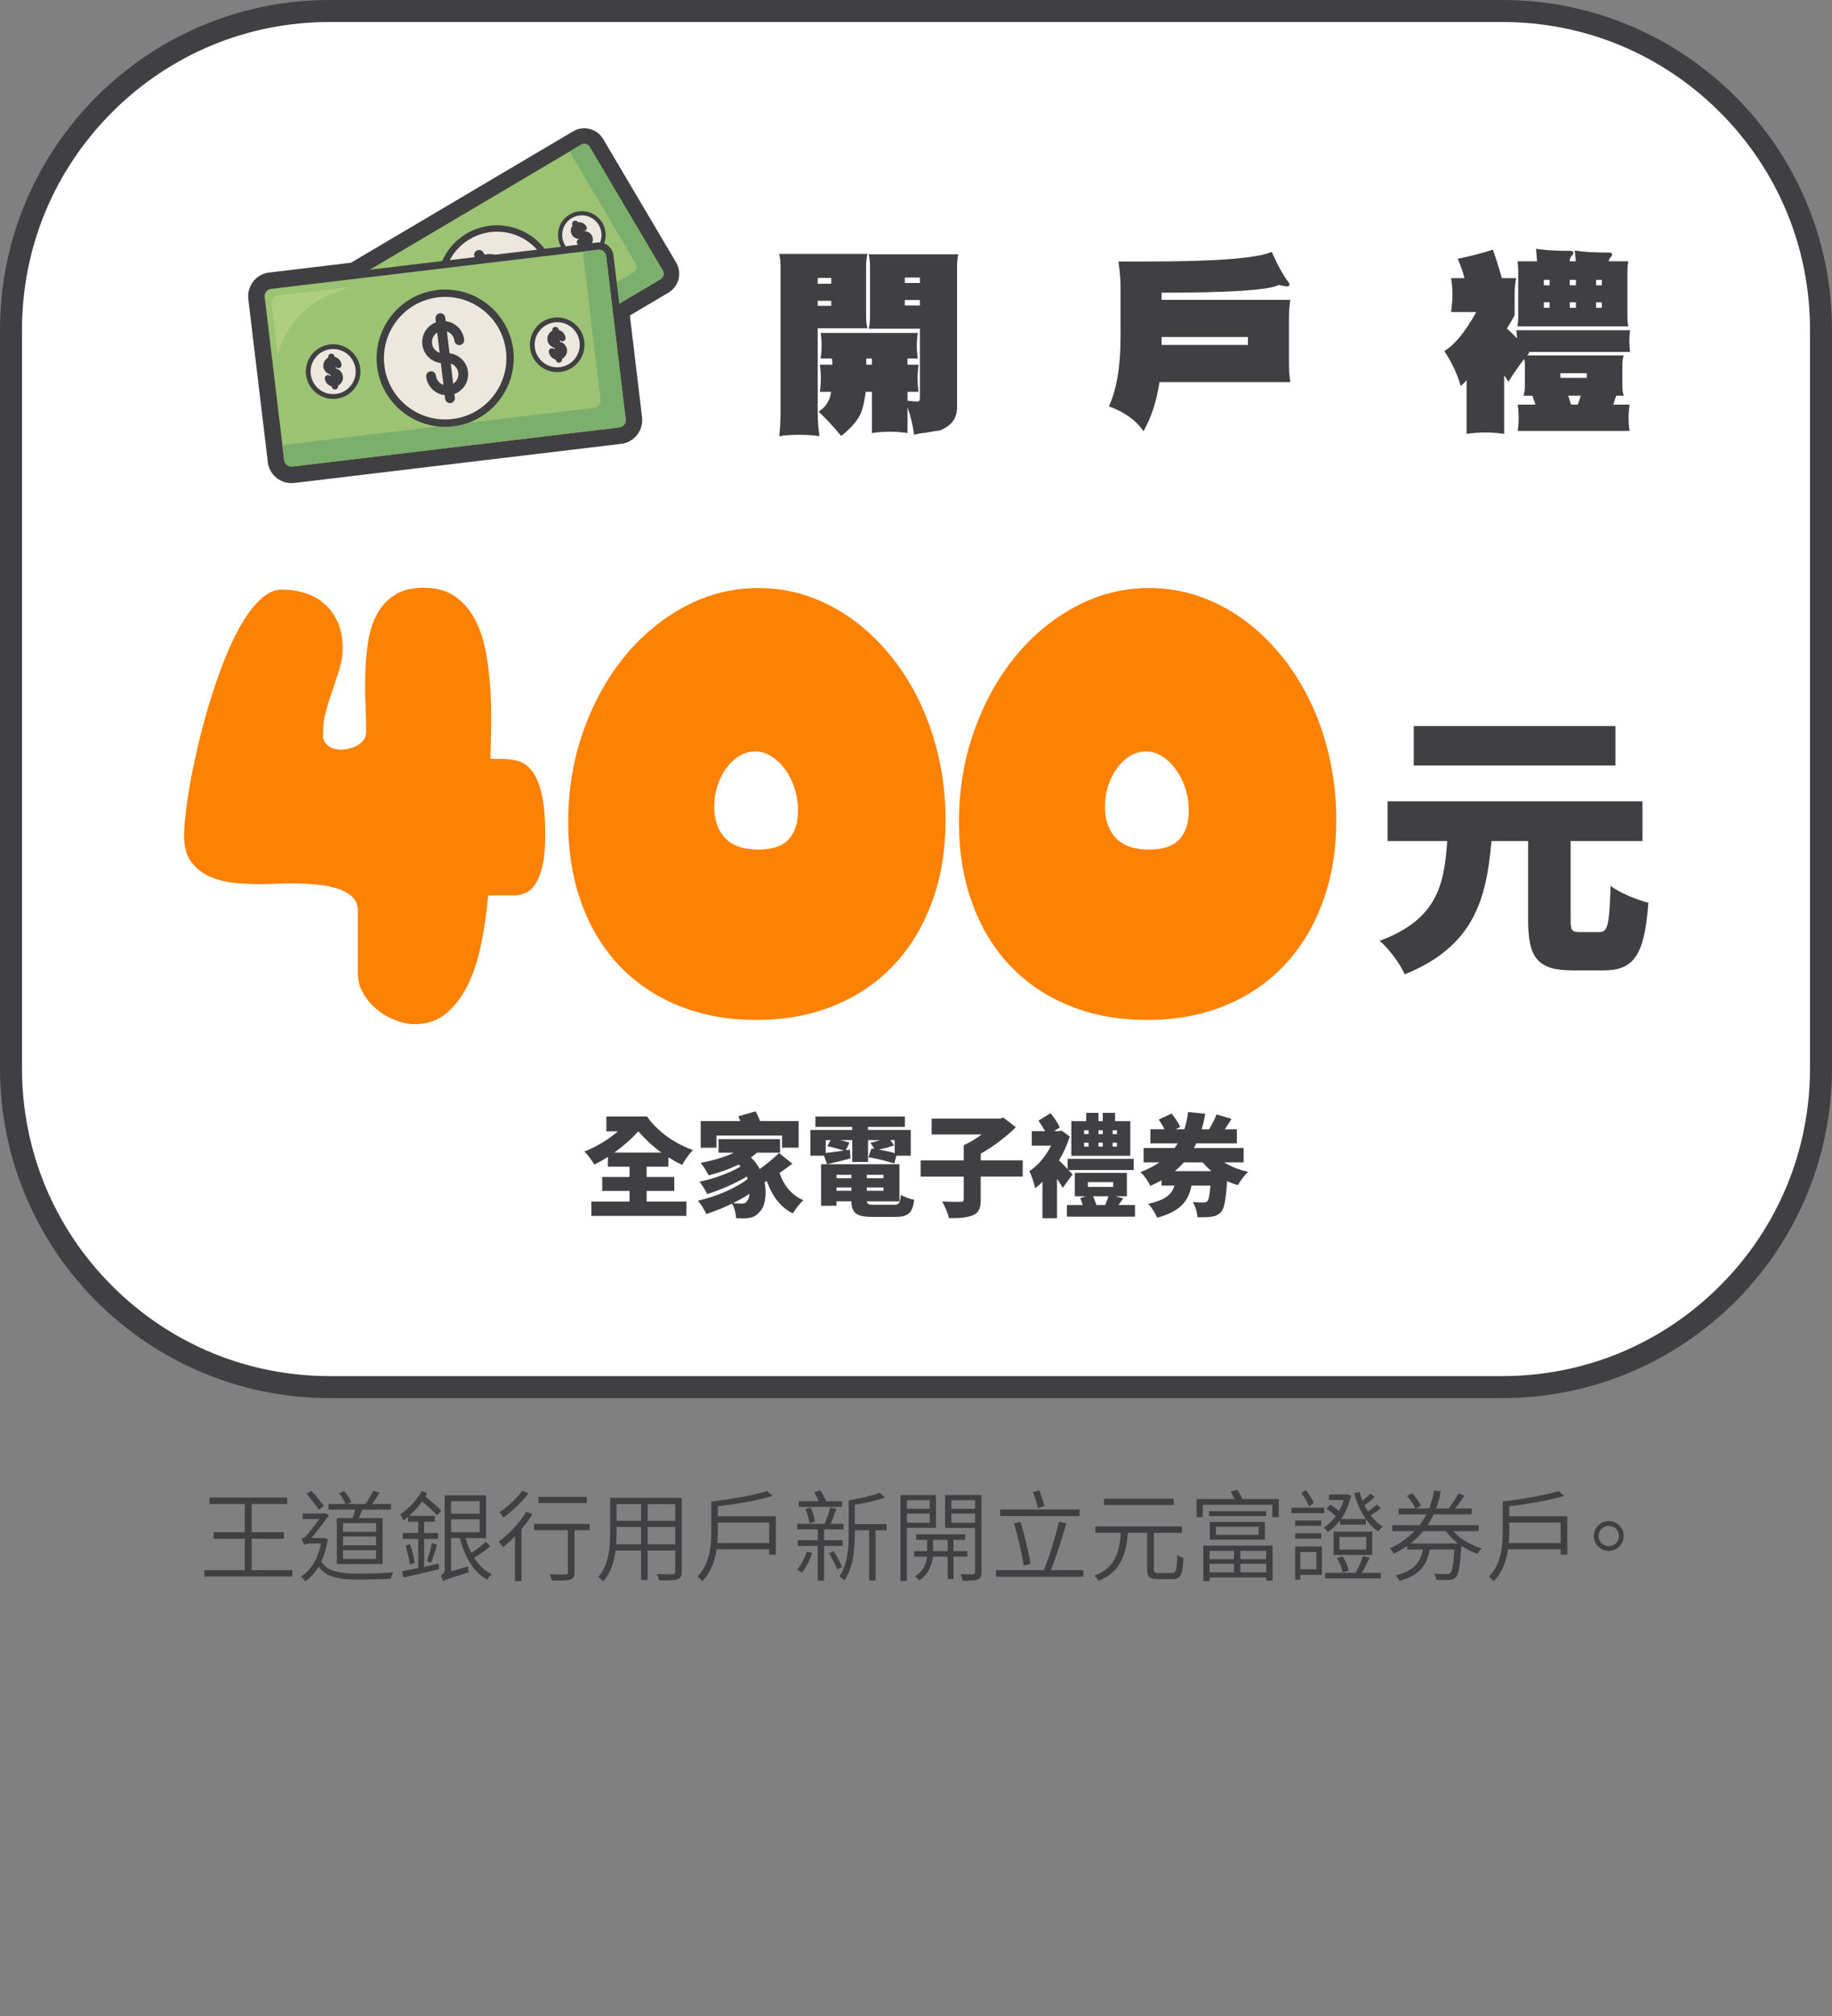 <?xml version="1.0" encoding="utf-8"?>
<!-- Generator: Adobe Illustrator 28.0.0, SVG Export Plug-In . SVG Version: 6.00 Build 0)  -->
<svg version="1.1" id="圖層_1" xmlns="http://www.w3.org/2000/svg" xmlns:xlink="http://www.w3.org/1999/xlink" x="0px" y="0px"
	 viewBox="0 0 1000 1100" style="enable-background:new 0 0 1000 1100;" xml:space="preserve">
<rect x="0" y="0" width="1000" height="1100" fill="#808080" stroke="none"/>
<style type="text/css">
	.st0{fill:#FFFFFF;}
	.st1{fill:#403F41;}
	.st2{fill:none;stroke:#403F41;stroke-width:10;stroke-linecap:round;stroke-linejoin:round;stroke-miterlimit:10;}
	.st3{fill:#9BC373;}
	.st4{fill:#AFCF80;}
	.st5{fill:#7DAF6C;}
	.st6{fill:#ECE7DF;}
	.st7{fill:none;stroke:#403F41;stroke-width:5.343;stroke-linecap:round;stroke-linejoin:round;stroke-miterlimit:10;}
	.st8{fill:none;stroke:#403F41;stroke-width:3.473;stroke-linecap:round;stroke-linejoin:round;stroke-miterlimit:10;}
	.st9{fill:#FD8203;}
	.st10{fill:none;}
</style>
<g id="圖層_1_00000088097625213400486060000013384009752681945272_">
	<g>
		<path class="st0" d="M180,756.85c-95.94,0-174-78.06-174-174V180C6,84.06,84.06,6,180,6h640c95.94,0,174,78.06,174,174v402.85
			c0,95.94-78.06,174-174,174H180z"/>
		<path class="st1" d="M820,12c44.87,0,87.06,17.48,118.79,49.21C970.52,92.94,988,135.13,988,180v402.85
			c0,44.87-17.48,87.06-49.21,118.79c-31.73,31.73-73.92,49.21-118.79,49.21H180c-44.87,0-87.06-17.48-118.79-49.21
			C29.48,669.92,12,627.73,12,582.85V180c0-44.87,17.48-87.06,49.21-118.79S135.13,12,180,12H820 M820,0H180C80.59,0,0,80.59,0,180
			v402.85c0,99.41,80.59,180,180,180h640c99.41,0,180-80.59,180-180V180C1000,80.59,919.41,0,820,0L820,0z"/>
	</g>
</g>
<g id="圖層_3">
	<path class="st2" d="M364.78,145.81l-39.83-67.37c-1.97-3.32-6.27-4.43-9.59-2.46l-122.15,72.21l-45.7,5.47
		c-1.16,0.14-2.26,0.52-3.25,1.13c-2.65,1.63-4.13,4.69-3.76,7.78l10.65,88.98c0.25,2.13,1.32,4.03,3,5.35
		c1.68,1.32,3.78,1.91,5.91,1.66l178.44-21.35c1.16-0.14,2.26-0.52,3.25-1.13c2.65-1.63,4.12-4.68,3.76-7.78l-7.04-58.81l23.85-14.1
		c0.88-0.52,1.62-1.21,2.2-2.05C366.06,151.11,366.16,148.15,364.78,145.81z"/>
	<g>
		<g>
			<g>
				<g>
					<path class="st3" d="M363.07,152.35c-0.43,0.63-0.99,1.15-1.65,1.54l-135.1,79.87c-2.49,1.47-5.72,0.65-7.19-1.85l-39.83-67.37
						c-1.04-1.76-0.96-3.97,0.2-5.65c0.43-0.63,0.99-1.15,1.65-1.54l135.1-79.87c2.49-1.47,5.72-0.64,7.19,1.85l39.83,67.37
						C364.31,148.45,364.23,150.67,363.07,152.35z"/>
					<path class="st1" d="M180.95,159.88c0.28-0.41,0.65-0.76,1.1-1.02l135.1-79.87c1.66-0.98,3.81-0.43,4.79,1.23l39.83,67.37
						c0.72,1.21,0.62,2.68-0.13,3.77c-0.28,0.4-0.65,0.76-1.1,1.02l-135.1,79.87c-1.66,0.98-3.81,0.43-4.8-1.23l-39.83-67.37
						C180.1,162.44,180.19,160.97,180.95,159.88 M178.06,157.89c-1.54,2.24-1.65,5.2-0.26,7.54l39.83,67.37
						c0.95,1.61,2.47,2.76,4.29,3.22c1.81,0.47,3.7,0.2,5.31-0.76l135.1-79.87c0.88-0.52,1.62-1.21,2.2-2.05
						c1.54-2.24,1.65-5.2,0.27-7.54l-39.83-67.37c-1.97-3.32-6.27-4.43-9.59-2.46l-135.1,79.87
						C179.38,156.36,178.64,157.05,178.06,157.89L178.06,157.89z"/>
				</g>
			</g>
			<g>
				<g>
					<path class="st4" d="M197.34,174.24c1.04-7.3,3.45-13.6,7.71-19.61c3.11-4.39,7.34-7.76,10.93-11.72l-29.63,17.52
						c-1.67,0.99-2.22,3.13-1.23,4.79l12.64,21.39C197.01,182.48,196.76,178.33,197.34,174.24z"/>
				</g>
			</g>
			<g>
				<g>
					<path class="st5" d="M317.14,78.99l-6.28,3.71L347,143.83c0.98,1.66,0.43,3.81-1.23,4.79l-128.82,76.16l3.69,6.24
						c0.98,1.66,3.13,2.22,4.8,1.23l135.1-79.87c1.66-0.98,2.21-3.13,1.23-4.8l-39.83-67.37C320.95,78.56,318.81,78,317.14,78.99z"
						/>
				</g>
			</g>
			<g>
				<g>
					<g>
						<path class="st6" d="M296.76,173.2c-2.55,3.7-5.82,6.75-9.72,9.05c-14.69,8.68-33.7,3.8-42.39-10.89
							c-6.12-10.35-5.66-23.43,1.16-33.32c2.55-3.7,5.83-6.75,9.73-9.06c14.69-8.68,33.7-3.8,42.38,10.89
							C304.04,150.22,303.59,163.3,296.76,173.2z"/>
						<path class="st1" d="M247.26,139.03c2.33-3.38,5.41-6.32,9.18-8.54c13.88-8.2,31.78-3.61,39.98,10.27
							c5.98,10.12,5.16,22.37-1.1,31.45c-2.33,3.38-5.41,6.32-9.17,8.54c-13.88,8.21-31.78,3.61-39.99-10.27
							C240.18,160.36,241,148.11,247.26,139.03 M244.38,137.04L244.38,137.04c-7.21,10.46-7.69,24.28-1.23,35.21
							c9.17,15.52,29.27,20.68,44.79,11.51c4.12-2.44,7.58-5.65,10.27-9.57c7.21-10.46,7.69-24.28,1.23-35.21
							c-9.17-15.52-29.26-20.68-44.78-11.51C250.53,129.91,247.07,133.13,244.38,137.04L244.38,137.04z"/>
					</g>
				</g>
				<g>
					<g>
						<path class="st7" d="M271.29,155.62c-3.66,2.17-8.39,0.95-10.55-2.71c-2.17-3.66-0.95-8.39,2.71-10.55s8.39-0.95,10.55,2.71"
							/>
						<path class="st7" d="M271.29,155.62c3.66-2.16,8.38-0.95,10.55,2.71c2.17,3.66,0.95,8.39-2.71,10.55
							c-3.66,2.17-8.39,0.95-10.55-2.71"/>
					</g>
					<line class="st7" x1="261.51" y1="139.08" x2="281.07" y2="172.15"/>
				</g>
			</g>
			<g>
				<g>
					<g>
						<g>
							<path class="st6" d="M327.37,135c-0.98,1.42-2.24,2.59-3.73,3.48c-5.64,3.33-12.94,1.46-16.28-4.18
								c-2.35-3.97-2.17-9,0.45-12.8c0.98-1.42,2.24-2.59,3.74-3.48c2.73-1.61,5.93-2.07,9-1.28c3.08,0.79,5.66,2.73,7.27,5.46
								C330.17,126.17,329.99,131.2,327.37,135z"/>
							<path class="st1" d="M308.74,122.14c0.86-1.24,1.99-2.32,3.38-3.14c5.11-3.02,11.7-1.33,14.72,3.78
								c2.2,3.72,1.9,8.23-0.41,11.58c-0.86,1.24-1.99,2.32-3.37,3.14c-5.11,3.02-11.7,1.33-14.72-3.78
								C306.14,129.99,306.44,125.48,308.74,122.14 M306.87,120.85L306.87,120.85c-2.87,4.16-3.06,9.67-0.49,14.02
								c3.65,6.18,11.65,8.24,17.84,4.58c1.64-0.97,3.02-2.25,4.09-3.81c2.87-4.17,3.07-9.67,0.49-14.03
								c-1.77-2.99-4.6-5.12-7.97-5.98s-6.87-0.37-9.86,1.4C309.32,118.01,307.94,119.29,306.87,120.85L306.87,120.85z"/>
						</g>
					</g>
					<g>
						<g>
							<path class="st8" d="M317.59,128.25c-1.35,0.8-3.09,0.35-3.89-1c-0.8-1.35-0.35-3.09,1-3.88c1.35-0.8,3.09-0.35,3.88,1"/>
							<path class="st8" d="M317.59,128.25c1.35-0.8,3.08-0.35,3.88,1c0.8,1.35,0.35,3.09-1,3.88c-1.35,0.8-3.09,0.35-3.89-1"/>
						</g>
						<line class="st8" x1="313.99" y1="122.16" x2="321.19" y2="134.33"/>
					</g>
				</g>
				<g>
					<g>
						<g>
							<path class="st6" d="M234.77,189.74c-0.98,1.42-2.24,2.59-3.73,3.48c-5.64,3.33-12.94,1.46-16.28-4.18
								c-2.35-3.97-2.17-9,0.45-12.8c0.98-1.42,2.24-2.59,3.74-3.48c5.64-3.33,12.94-1.46,16.28,4.18
								C237.57,180.91,237.4,185.94,234.77,189.74z"/>
							<path class="st1" d="M216.15,176.88c0.86-1.24,1.99-2.32,3.38-3.14c5.1-3.02,11.7-1.33,14.72,3.78
								c2.2,3.72,1.9,8.23-0.41,11.58c-0.86,1.24-1.99,2.32-3.37,3.14c-5.11,3.02-11.7,1.32-14.72-3.78
								C213.54,184.73,213.85,180.22,216.15,176.88 M214.28,175.59L214.28,175.59c-2.87,4.17-3.06,9.67-0.49,14.02
								c3.66,6.18,11.66,8.24,17.83,4.58c1.64-0.97,3.02-2.25,4.09-3.81c2.87-4.17,3.07-9.67,0.49-14.03
								c-3.65-6.18-11.65-8.23-17.83-4.58C216.73,172.75,215.35,174.03,214.28,175.59L214.28,175.59z"/>
						</g>
					</g>
					<g>
						<g>
							<path class="st8" d="M224.99,182.99c-1.35,0.8-3.09,0.35-3.89-1s-0.35-3.09,1-3.88c1.35-0.8,3.09-0.35,3.88,1"/>
							<path class="st8" d="M224.99,182.99c1.35-0.8,3.09-0.35,3.88,1c0.8,1.35,0.35,3.09-1,3.88c-1.35,0.8-3.09,0.35-3.88-0.99"/>
						</g>
						<line class="st8" x1="221.4" y1="176.9" x2="228.59" y2="189.07"/>
					</g>
				</g>
			</g>
		</g>
		<g>
			<g>
				<g>
					<path class="st3" d="M340.7,234.37c-0.74,0.46-1.56,0.74-2.44,0.85l-178.44,21.35c-3.29,0.39-6.29-1.96-6.69-5.26l-10.65-88.98
						c-0.28-2.32,0.83-4.61,2.82-5.84c0.74-0.46,1.57-0.75,2.44-0.85l178.44-21.35c3.29-0.39,6.29,1.96,6.69,5.25l10.65,88.98
						C343.79,230.86,342.68,233.15,340.7,234.37z"/>
					<path class="st1" d="M146.35,158.2c0.48-0.3,1.03-0.49,1.63-0.57l178.44-21.35c2.2-0.26,4.19,1.31,4.46,3.5l10.65,88.98
						c0.19,1.6-0.59,3.1-1.88,3.89c-0.48,0.29-1.03,0.49-1.62,0.57l-178.44,21.35c-2.2,0.26-4.19-1.31-4.46-3.5l-10.65-88.98
						C144.28,160.49,145.06,159,146.35,158.2 M144.25,154.79c-2.65,1.63-4.13,4.69-3.76,7.78l10.65,88.98
						c0.25,2.13,1.32,4.03,3,5.35c1.68,1.32,3.78,1.91,5.91,1.66l178.44-21.35c1.16-0.14,2.26-0.52,3.25-1.13
						c2.65-1.63,4.12-4.68,3.76-7.78l-10.65-88.98c-0.53-4.39-4.52-7.53-8.91-7.01L147.5,153.66
						C146.34,153.8,145.24,154.18,144.25,154.79L144.25,154.79z"/>
				</g>
			</g>
			<g>
				<g>
					<path class="st4" d="M156.91,180.81c4.46-7.18,9.9-12.66,17.14-16.99c5.28-3.16,11.27-4.75,16.87-7.24l-39.13,4.68
						c-2.2,0.26-3.77,2.26-3.5,4.46l3.38,28.25C152.76,189.3,154.42,184.83,156.91,180.81z"/>
				</g>
			</g>
			<g>
				<g>
					<path class="st5" d="M326.42,136.29l-8.29,0.99l9.66,80.75c0.26,2.2-1.3,4.19-3.5,4.45l-170.15,20.36l0.98,8.24
						c0.26,2.2,2.26,3.77,4.46,3.5l178.44-21.35c2.2-0.26,3.77-2.26,3.5-4.46l-10.65-88.98
						C330.61,137.59,328.62,136.02,326.42,136.29z"/>
				</g>
			</g>
			<g>
				<g>
					<g>
						<path class="st6" d="M261.58,225.61c-4.38,2.7-9.22,4.38-14.37,5c-19.4,2.32-37.07-11.57-39.39-30.98
							c-1.64-13.66,4.88-27.16,16.6-34.39c4.39-2.7,9.22-4.39,14.38-5c19.4-2.32,37.07,11.57,39.39,30.97
							C279.82,204.89,273.3,218.39,261.58,225.61z"/>
						<path class="st1" d="M225.47,166.96c4-2.47,8.59-4.12,13.56-4.72c18.33-2.19,34.97,10.89,37.16,29.22
							c1.6,13.36-4.92,25.82-15.67,32.45c-4,2.47-8.58,4.12-13.55,4.72c-18.34,2.19-34.97-10.89-37.17-29.22
							C208.21,186.04,214.72,173.58,225.47,166.96 M223.37,163.55L223.37,163.55c-12.38,7.64-19.27,21.9-17.54,36.33
							c2.45,20.5,21.13,35.18,41.62,32.73c5.44-0.65,10.55-2.43,15.18-5.29c12.38-7.63,19.27-21.9,17.54-36.34
							c-2.45-20.5-21.12-35.18-41.62-32.72C233.11,158.91,228,160.69,223.37,163.55L223.37,163.55z"/>
					</g>
				</g>
				<g>
					<g>
						<path class="st7" d="M243,195.43c-4.84,0.58-9.23-2.87-9.81-7.71c-0.58-4.84,2.87-9.23,7.71-9.81
							c4.84-0.58,9.23,2.88,9.81,7.71"/>
						<path class="st7" d="M243,195.43c4.84-0.58,9.23,2.87,9.81,7.71c0.58,4.84-2.87,9.23-7.71,9.81
							c-4.84,0.58-9.23-2.87-9.81-7.71"/>
					</g>
					<line class="st7" x1="240.39" y1="173.59" x2="245.62" y2="217.28"/>
				</g>
			</g>
			<g>
				<g>
					<g>
						<g>
							<path class="st6" d="M311.28,199.71c-1.68,1.04-3.54,1.68-5.51,1.92c-7.45,0.89-14.24-4.44-15.13-11.89
								c-0.63-5.25,1.88-10.43,6.38-13.21c1.68-1.04,3.54-1.68,5.52-1.92c3.61-0.43,7.17,0.57,10.02,2.81
								c2.86,2.25,4.67,5.47,5.1,9.08C318.29,191.75,315.79,196.93,311.28,199.71z"/>
							<path class="st1" d="M297.7,177.64c1.47-0.91,3.16-1.52,4.99-1.74c6.74-0.81,12.87,4.01,13.68,10.75
								c0.59,4.92-1.81,9.5-5.77,11.94c-1.47,0.91-3.16,1.52-4.99,1.74c-6.75,0.81-12.87-4.01-13.68-10.76
								C291.34,184.66,293.74,180.08,297.7,177.64 M296.33,175.42L296.33,175.42c-4.93,3.04-7.67,8.72-6.99,14.47
								c0.98,8.16,8.41,14.01,16.58,13.03c2.17-0.26,4.2-0.97,6.04-2.1c4.94-3.04,7.68-8.72,6.99-14.47
								c-0.47-3.95-2.46-7.49-5.59-9.95c-3.13-2.46-7.03-3.56-10.98-3.08C300.21,173.57,298.18,174.28,296.33,175.42L296.33,175.42z
								"/>
						</g>
					</g>
					<g>
						<g>
							<path class="st8" d="M304.15,188.12c-1.78,0.21-3.4-1.06-3.61-2.84s1.06-3.4,2.84-3.61s3.4,1.06,3.61,2.84"/>
							<path class="st8" d="M304.15,188.12c1.78-0.21,3.39,1.06,3.61,2.84c0.21,1.78-1.06,3.4-2.84,3.61s-3.4-1.06-3.61-2.84"/>
						</g>
						<line class="st8" x1="303.19" y1="180.08" x2="305.11" y2="196.15"/>
					</g>
				</g>
				<g>
					<g>
						<g>
							<path class="st6" d="M188.98,214.34c-1.68,1.04-3.54,1.68-5.51,1.92c-7.45,0.89-14.23-4.44-15.13-11.89
								c-0.63-5.25,1.88-10.43,6.37-13.2c1.68-1.04,3.54-1.68,5.52-1.92c7.45-0.89,14.23,4.45,15.13,11.89
								C195.99,206.38,193.49,211.56,188.98,214.34z"/>
							<path class="st1" d="M175.4,192.27c1.47-0.91,3.16-1.52,4.99-1.74c6.74-0.81,12.87,4.01,13.68,10.75
								c0.59,4.92-1.81,9.5-5.77,11.94c-1.47,0.91-3.16,1.52-4.99,1.74c-6.75,0.81-12.87-4.01-13.68-10.76
								C169.05,199.29,171.44,194.71,175.4,192.27 M174.03,190.05L174.03,190.05c-4.93,3.04-7.67,8.72-6.99,14.47
								c0.98,8.16,8.41,14.01,16.57,13.03c2.17-0.26,4.2-0.97,6.04-2.1c4.94-3.04,7.68-8.72,6.99-14.47
								c-0.98-8.16-8.41-14.01-16.57-13.03C177.91,188.21,175.88,188.91,174.03,190.05L174.03,190.05z"/>
						</g>
					</g>
					<g>
						<g>
							<path class="st8" d="M181.85,202.75c-1.78,0.21-3.4-1.06-3.61-2.84s1.06-3.4,2.84-3.61s3.4,1.06,3.61,2.84"/>
							<path class="st8" d="M181.85,202.75c1.78-0.21,3.39,1.06,3.61,2.84c0.21,1.78-1.06,3.39-2.84,3.61
								c-1.78,0.21-3.4-1.06-3.61-2.83"/>
						</g>
						<line class="st8" x1="180.89" y1="194.71" x2="182.82" y2="210.79"/>
					</g>
				</g>
			</g>
		</g>
	</g>
	<g>
		<path class="st9" d="M226.3,558.83c-3.24,0-6.69-0.69-10.32-2.07c-3.64-1.38-6.98-3.31-10.03-5.8s-5.58-5.41-7.6-8.78
			c-2.02-3.37-3.02-7.1-3.02-11.19v-34.14c0-3.09-1.03-5.61-3.1-7.54c-2.06-1.93-4.75-3.42-8.04-4.47
			c-3.3-1.05-6.96-1.77-10.99-2.15c-4.03-0.39-8.02-0.61-11.95-0.66c-3.93-0.05-7.6,0-10.99,0.17s-6.07,0.25-8.04,0.25
			c-4.13,0-8.63-0.22-13.5-0.66c-4.87-0.44-9.39-1.52-13.57-3.23c-4.18-1.71-7.67-4.33-10.47-7.87c-2.8-3.53-4.2-8.45-4.2-14.75
			c0-3.42,0.34-7.98,1.03-13.67s1.7-11.99,3.02-18.89c1.33-6.9,2.95-14.22,4.87-21.96c1.92-7.73,4.08-15.35,6.49-22.87
			c2.41-7.51,5.04-14.72,7.89-21.63c2.85-6.9,5.87-12.95,9.07-18.15c3.19-5.19,6.56-9.33,10.1-12.43c3.54-3.09,7.18-4.64,10.91-4.64
			c4.42,0,8.65,0.64,12.68,1.91s7.55,3.23,10.55,5.88s5.41,5.97,7.23,9.94c1.82,3.98,2.73,8.67,2.73,14.09
			c0,3.87-0.57,7.65-1.7,11.35c-1.13,3.7-2.36,7.46-3.69,11.27s-2.56,7.73-3.69,11.77c-1.13,4.03-1.7,8.37-1.7,13.01
			c0,1.55,0.32,2.85,0.96,3.89c0.64,1.05,1.42,1.88,2.36,2.49c0.93,0.61,1.99,1.05,3.17,1.33s2.31,0.41,3.39,0.41
			c1.18,0,2.56-0.17,4.13-0.5s3.07-0.88,4.5-1.66c1.42-0.77,2.63-1.77,3.61-2.98c0.98-1.21,1.48-2.71,1.48-4.47
			c0-4.64-0.12-9.8-0.37-15.5c-0.25-5.69-0.27-11.46-0.07-17.32c0.2-5.85,0.74-11.54,1.62-17.07c0.89-5.52,2.51-10.41,4.87-14.67
			c2.36-4.25,5.55-7.68,9.59-10.27c4.03-2.59,9.29-3.89,15.78-3.89c7.08,0,12.91,1.66,17.48,4.97s8.21,7.68,10.91,13.09
			s4.65,11.6,5.83,18.56s1.94,14.06,2.29,21.3c0.34,7.24,0.42,14.33,0.22,21.29c-0.2,6.96-0.3,13.15-0.3,18.56v34.64
			c0,5.19-0.1,11.43-0.29,18.73c-0.2,7.29-0.71,14.86-1.55,22.7c-0.84,7.85-2.12,15.61-3.83,23.28c-1.72,7.68-4.13,14.56-7.23,20.63
			c-3.1,6.08-6.96,10.99-11.58,14.75C238.64,556.95,232.99,558.83,226.3,558.83z"/>
		<path class="st9" d="M235.07,488.56c-1.94,0-3.77-0.83-5.5-2.5s-3.26-4.01-4.58-7.02c-1.32-3.01-2.38-6.74-3.17-11.19
			c-0.79-4.44-1.19-9.36-1.19-14.76c0-10.15,0.97-17.89,2.91-23.21c1.94-5.31,4.34-9.16,7.22-11.54s5.95-3.69,9.2-3.93
			c3.26-0.24,6.24-0.36,8.94-0.36h25.01c2.88,0,5.72,0.36,8.54,1.07c2.82,0.71,5.36,2.42,7.62,5.12c2.26,2.7,4.08,6.82,5.46,12.38
			s2.07,13.25,2.07,23.09c0,6.83-0.5,12.38-1.5,16.66s-2.29,7.62-3.88,10c-1.58,2.38-3.39,4.01-5.42,4.88s-4.1,1.31-6.21,1.31
			L235.07,488.56L235.07,488.56z"/>
		<path class="st9" d="M412.89,556.51c-15.58,0-29.69-2.57-42.34-7.71s-23.45-12.4-32.4-21.79c-8.95-9.39-15.85-20.74-20.71-34.06
			c-4.86-13.31-7.29-28.09-7.29-44.33c0-17.57,2.73-34.08,8.2-49.55c5.47-15.47,12.93-29,22.37-40.6s20.47-20.77,33.06-27.51
			c12.59-6.74,26.02-10.11,40.27-10.11c9.39,0,18.42,1.49,27.1,4.47c8.67,2.98,16.79,7.24,24.36,12.76
			c7.57,5.53,14.47,12.13,20.71,19.8c6.24,7.68,11.57,16.19,15.99,25.52c4.42,9.34,7.84,19.42,10.27,30.24
			c2.43,10.83,3.65,22.04,3.65,33.64c0,16.46-2.46,31.4-7.38,44.83c-4.92,13.42-11.88,24.91-20.88,34.47
			c-9.01,9.56-19.86,16.93-32.56,22.12C442.61,553.92,428.47,556.51,412.89,556.51z M414.05,463.54c7.62,0,13.12-1.88,16.49-5.63
			s5.05-8.95,5.05-15.58c0-4.31-0.64-8.39-1.91-12.26s-2.98-7.29-5.14-10.27s-4.64-5.36-7.46-7.13c-2.82-1.77-5.77-2.65-8.87-2.65
			c-2.98,0-5.83,0.8-8.53,2.4c-2.71,1.6-5.08,3.79-7.13,6.55c-2.05,2.76-3.67,5.97-4.89,9.61c-1.22,3.65-1.82,7.51-1.82,11.6
			c0,7.07,1.96,12.73,5.88,16.99C399.66,461.41,405.77,463.54,414.05,463.54z"/>
		<path class="st9" d="M626.18,556.51c-15.58,0-29.69-2.57-42.34-7.71s-23.45-12.4-32.4-21.79c-8.95-9.39-15.85-20.74-20.71-34.06
			c-4.86-13.31-7.29-28.09-7.29-44.33c0-17.57,2.73-34.08,8.2-49.55c5.47-15.47,12.93-29,22.37-40.6
			c9.45-11.6,20.47-20.77,33.06-27.51c12.6-6.74,26.02-10.11,40.27-10.11c9.39,0,18.42,1.49,27.1,4.47
			c8.67,2.98,16.79,7.24,24.36,12.76c7.57,5.53,14.47,12.13,20.71,19.8c6.24,7.68,11.57,16.19,15.99,25.52
			c4.42,9.34,7.84,19.42,10.27,30.24c2.43,10.83,3.65,22.04,3.65,33.64c0,16.46-2.46,31.4-7.38,44.83
			c-4.92,13.42-11.88,24.91-20.88,34.47c-9.01,9.56-19.86,16.93-32.56,22.12C655.89,553.92,641.75,556.51,626.18,556.51z
			 M627.34,463.54c7.62,0,13.12-1.88,16.49-5.63s5.05-8.95,5.05-15.58c0-4.31-0.64-8.39-1.91-12.26c-1.27-3.87-2.98-7.29-5.14-10.27
			s-4.64-5.36-7.46-7.13c-2.82-1.77-5.77-2.65-8.87-2.65c-2.98,0-5.83,0.8-8.54,2.4c-2.71,1.6-5.08,3.79-7.13,6.55
			c-2.05,2.76-3.67,5.97-4.89,9.61c-1.22,3.65-1.82,7.51-1.82,11.6c0,7.07,1.96,12.73,5.88,16.99
			C612.94,461.41,619.05,463.54,627.34,463.54z"/>
		<path class="st1" d="M873.03,508.58c4.61,0,5.38-3.69,6.15-25.22c4.77,3.84,14.61,7.69,20.6,9.23c-2.15,28.44-7.69,36.9-24.6,36.9
			h-16.61c-19.53,0-24.45-7.07-24.45-27.68v-42.9h-19.99c-2.77,31.52-9.38,57.35-47.36,72.73c-2.46-5.69-8.61-13.99-13.68-18.3
			c31.67-11.69,35.21-30.91,36.9-54.43h-32.6v-21.68h139.16v21.68h-39.21v42.75c0,6.15,0.62,6.92,5.07,6.92L873.03,508.58
			L873.03,508.58z M881.8,417.7H771.7v-21.53h110.1V417.7z"/>
	</g>
	<g>
		<path class="st1" d="M352.97,655.62h21.7v7.82h-51.88v-7.82h20.85v-5.82h-14.91v-7.58h14.91v-5.64h-11.82v-5.33
			c-2.48,1.58-5.03,3.03-7.45,4.18c-1.21-2.18-3.45-5.27-5.39-7.15c6.24-2.3,12.91-6.36,18.3-10.97h-6.3v-8.12h22.18
			c4.97,7.27,14.36,14.61,25.09,18.3c-1.82,1.88-4.61,5.64-5.88,8.12c-2.61-1.21-5.09-2.61-7.52-4.12v5.09h-11.88v5.64h15.09v7.58
			h-15.09L352.97,655.62L352.97,655.62z M348.37,617.32c-3.64,4.12-8.24,8.12-13.09,11.58h25.76c-4.85-3.52-9.09-7.58-12.61-11.58
			H348.37z"/>
		<path class="st1" d="M432.49,634.95c-2.18,1.7-4.61,3.39-6.97,5.03c2.18,6.55,6.42,12.18,13.03,14.91
			c-1.94,1.64-4.55,4.97-5.76,7.21c-7.03-3.51-11.39-9.7-14.24-17.7l-1.21,0.73c1.45,7.03,0.06,13.7-2.97,16.42
			c-2.24,2.42-4.36,3.15-7.76,3.21c-1.39,0.06-3.09,0-4.79-0.06c-0.12-2.3-0.79-5.58-2.24-7.94c-4.67,2.24-9.64,4.24-14.06,5.64
			c-0.97-2.18-2.85-5.33-4.55-7.27c9.58-2.06,21.09-6.97,27.15-11.88c-0.12-0.42-0.3-0.85-0.48-1.27
			c-6.12,3.7-14.79,7.46-21.58,9.52c-0.97-1.94-2.73-4.91-4.3-6.73c7.46-1.45,17.21-4.97,22.49-8.3c-0.3-0.36-0.61-0.73-0.97-1.09
			c-5.15,2.54-10.91,4.54-16.42,5.94c-0.85-1.7-3.03-5.21-4.42-6.85c6.36-1.15,12.91-2.97,18.12-5.52h-8.36v-7.39h33.58v7.39h-12.61
			c-0.97,0.91-2.06,1.76-3.27,2.55c2,1.94,3.58,4.06,4.79,6.36c3.82-2.73,7.76-5.94,10.55-8.73L432.49,634.95z M391.09,626.23h-8.61
			v-14.55h21.64c-0.36-0.91-0.73-1.82-1.09-2.61l9.39-2.67c0.85,1.58,1.82,3.51,2.42,5.27h21.09v14.55h-9.03v-6.61h-35.82
			L391.09,626.23L391.09,626.23z M407.88,655.14c0.61-0.67,1.09-2,1.27-3.76c-2.73,1.82-5.82,3.52-9.03,5.09
			c1.88,0.18,3.45,0.24,4.79,0.24S407.15,656.47,407.88,655.14z"/>
		<path class="st1" d="M464.24,632.1c-4.48,1.15-8.91,2.24-12.79,3.15l-1.64-4.67h-7.46v-14.06h22.85v-1.64h-20.12v-5.64h48.85v5.64
			h-20.12v1.64h23.33v14.06h-7.82l-1.21,4.3c-3.21-1.15-9.52-2.73-14.06-3.45l1.58-4.79c0.55,0.06,1.03,0.12,1.64,0.18l-2.18-3.27
			c1.52-0.3,3.39-0.85,5.21-1.45h-6.48v11.94h-8.61V622.1h-6.61c1.94,0.42,3.82,0.91,5.09,1.39l-2,4.12l2.24-0.3L464.24,632.1z
			 M487.82,657.38c2.91,0,3.52-0.85,3.94-5.45c1.76,1.21,5.03,2.3,7.27,2.73c-0.97,7.33-3.33,9.33-10.49,9.33h-12
			c-8.97,0-11.64-1.94-11.82-8.49h-8.12v2.42h-8.42v-22.67h42.79v20.24h-17.76c0.12,1.64,1.03,1.88,4.18,1.88h10.43V657.38z
			 M450.73,629.13c2.79-0.3,6.24-0.79,9.88-1.33c-2.42-0.79-6.12-1.82-8.97-2.42l1.76-3.27h-2.67V629.13z M456.61,641.01v1.88h8.12
			v-1.88H456.61z M456.61,649.74h8.12v-1.82h-8.12V649.74z M482.24,641.01h-9.09v1.88h9.09V641.01z M482.24,649.74v-1.82h-9.09v1.82
			H482.24z M488.37,622.1h-2.42l2.12,2.85c-2.55,0.97-5.64,1.76-8.3,2.3c3.09,0.55,6.24,1.21,8.61,1.94L488.37,622.1L488.37,622.1z"
			/>
		<path class="st1" d="M558.24,641.98h-22.91v12.67c0,4.67-1.03,7.09-4.3,8.42c-3.27,1.39-7.64,1.64-13.03,1.58
			c-0.55-2.61-2.3-6.67-3.76-9.09c3.88,0.24,8.73,0.24,10.06,0.18c1.33,0,1.76-0.3,1.76-1.33v-12.42h-23.52v-8.85h23.52v-8.24
			c3.27-1.52,6.79-3.64,9.82-5.88h-27.33v-8.67h37.21l2-0.49l6.73,5.21c-5.15,5.09-12.18,10.49-19.15,14.42v3.64h22.91
			L558.24,641.98L558.24,641.98z"/>
		<path class="st1" d="M580.12,648.11c-0.85-1.46-1.94-3.15-3.15-4.91v21.52h-7.94v-19.88c-1.33,1.33-2.67,2.49-4,3.52
			c-0.49-2.61-2.18-7.58-3.15-9.33c4.67-3.03,9.03-8.24,11.88-13.94h-10.55v-7.88h7.27c-1.03-1.88-2.36-4-3.64-5.7l6.55-4.12
			c2,2.3,4.06,5.45,5.09,7.7l-3.09,2.12H578l1.45-0.3l4.49,3.21c-1.45,4.55-3.46,8.97-5.88,13.03c1.33,1.27,3.21,3.21,4.73,4.79
			v-5.64h36.06v6.12h-35.64c1.03,1.03,1.82,1.94,2.24,2.36L580.12,648.11z M619.52,657.5v6.36h-37.15v-6.36h8.67
			c-0.42-1.33-0.91-2.67-1.39-3.82l3.15-0.97h-6.12v-12.73h28.42v12.73h-6.24l4.24,1.15c-0.85,1.27-1.76,2.48-2.54,3.64
			L619.52,657.5L619.52,657.5z M616.97,630.65h-32.18v-18.91h8.12v-4.54h6.67v4.54h2.36v-4.54h6.73v4.54h8.3L616.97,630.65
			L616.97,630.65z M591.76,618.83h2.42v-2.12h-2.42V618.83z M591.76,625.62h2.42v-2.12h-2.42V625.62z M593.82,647.62h13.82v-2.61
			h-13.82V647.62z M596.67,652.71c0.67,1.58,1.33,3.39,1.82,4.79h4.79c0.61-1.51,1.27-3.27,1.76-4.79H596.67z M601.94,618.83v-2.12
			h-2.36v2.12H601.94z M599.58,623.5v2.12h2.36v-2.12H599.58z M609.7,616.71h-2.36v2.12h2.36V616.71z M609.7,623.5h-2.36v2.12h2.36
			V623.5z"/>
		<path class="st1" d="M668.18,634.23c3.64,2.3,8.12,4.06,13.09,5.15c-1.88,1.7-4.36,5.09-5.58,7.27c-2.06-0.61-4.06-1.33-5.88-2.18
			c-0.67,10-1.51,14.79-3.21,16.73c-1.52,1.76-3.15,2.36-5.21,2.67c-1.82,0.3-4.67,0.36-7.76,0.3c-0.12-2.54-1.15-6.06-2.54-8.3
			c2.36,0.24,4.61,0.3,5.76,0.24c0.97,0.06,1.51-0.12,2.18-0.67c0.73-0.79,1.27-3.27,1.7-8.54h-10.36
			c-1.58,8.06-5.58,14-18.79,17.52c-0.79-2.24-3.03-5.82-4.85-7.58c9.82-2.12,13.03-5.39,14.3-9.94h-6.97v-2.91
			c-1.94,1.09-4,2.12-6.18,3.09c-0.91-2.3-3.46-5.88-5.39-7.52c4-1.52,7.46-3.33,10.36-5.33h-8.61v-7.82h16.91
			c0.61-0.85,1.21-1.7,1.76-2.54h-14.97v-7.7h7.76c-0.91-1.76-2.06-3.7-3.21-5.27l7.03-3.33c1.76,2.18,3.82,5.21,4.67,7.33
			l-2.55,1.27h4.85c0.97-3.03,1.64-6.12,2.06-9.39l9.33,0.91c-0.49,2.91-1.15,5.76-1.94,8.49H660c1.46-2.42,3.15-5.64,4.06-8.12
			l8.18,2.42c-1.21,2-2.49,4-3.7,5.7h6.61v7.7h-22.18c-0.36,0.85-0.79,1.7-1.27,2.54h27.15v7.82h-10.67V634.23z M646.18,634.23
			c-1.46,1.7-3.09,3.27-4.91,4.79h20c-1.76-1.45-3.27-3.03-4.73-4.79H646.18z"/>
	</g>
	<g>
		<rect x="82.61" y="811.02" class="st10" width="834.78" height="351.22"/>
		<path class="st1" d="M159.58,856.71v3.51h-48.06v-3.51h22.09v-17.12H116.6v-3.56h17.01v-15.39h-19.28v-3.51h42.44v3.51h-19.44
			v15.39h17.6v3.56h-17.6v17.12H159.58z"/>
		<path class="st1" d="M178.97,839.86c-0.81,4.75-2,8.8-3.62,12.2c3.67,5.72,10.53,6.53,20.63,6.59c5.62,0,13.28-0.27,18.63-0.7
			c-0.54,0.81-1.03,2.43-1.24,3.46c-4.91,0.32-11.61,0.43-17.44,0.43c-10.91,0-17.77-1.08-21.98-7.02c-2,3.4-4.54,6.05-7.29,7.99
			c-0.43-0.81-1.67-2.05-2.38-2.54c5.29-3.35,9.23-9.4,10.96-18.09h-6.1c-1.4,0-2.75,0.38-3.19,0.76c-0.22-0.86-1.03-2.59-1.4-3.35
			c0.81-0.22,1.67-0.54,2.59-1.57c1.3-1.3,4.75-5.89,7.13-9.18h-9.02v-2.97h11.29l0.65-0.27l2.43,1.13
			c-2.38,3.19-6.53,8.86-9.67,12.47h6.59l0.65-0.05L178.97,839.86z M174,823.71c-1.46-2.27-4.37-5.99-6.7-8.64l2.65-1.57
			c2.48,2.65,5.4,6.05,6.8,8.26L174,823.71z M192.47,828.3c0.54-1.46,1.03-3.08,1.3-4.59h-14.42v-3.08h9.29
			c-0.65-1.73-2.16-4.05-3.56-5.89l2.81-1.13c1.57,1.78,3.24,4.27,3.89,5.94l-2.16,1.08h9.83c1.57-2.11,3.29-5.13,4.27-7.18
			l3.46,1.03c-1.24,2.11-2.75,4.37-4.05,6.16h10.31v3.08h-15.66c-0.65,1.62-1.3,3.19-1.89,4.59h12.96v25.11h-25V828.3H192.47z
			 M205.27,831.06h-18.04v4.75h18.04L205.27,831.06L205.27,831.06z M205.27,838.4h-18.04v4.81h18.04L205.27,838.4L205.27,838.4z
			 M205.27,845.8h-18.04v4.81h18.04L205.27,845.8L205.27,845.8z"/>
		<path class="st1" d="M239.4,853.2l0.32,3.02c-6.91,1.62-14.09,3.29-19.39,4.54l-0.97-3.4c2.38-0.49,5.51-1.08,8.91-1.78V839.7
			h-8.37v-3.24h8.37v-6.16h-5.51v-2.7c-0.86,0.76-1.62,1.35-2.48,2c-0.32-0.7-1.19-2.48-1.78-3.29c4.48-3.08,9.02-7.72,11.72-12.74
			l3.02,1.13c-0.38,0.59-0.7,1.24-1.08,1.94c3.24,2.43,6.59,5.4,8.64,7.61l-2.21,2.54c-1.94-2.16-5.18-5.08-8.21-7.56
			c-2.05,2.92-4.54,5.62-7.07,7.88h13.99v3.19h-5.78v6.16h7.56v3.24h-7.56v15.23L239.4,853.2z M223.9,842.67
			c1.13,3.19,2.11,7.4,2.43,10.15l-2.7,0.7c-0.27-2.75-1.3-6.97-2.27-10.21L223.9,842.67z M233.02,851.9
			c0.92-2.65,2.21-7.02,2.75-9.99l2.86,0.92c-1.03,3.29-2.32,7.34-3.29,9.88L233.02,851.9z M267.64,843.69
			c-2.59,2.21-6.05,4.59-8.86,6.26c2.54,3.94,5.72,7.13,9.61,9.02c-0.86,0.65-1.94,2.11-2.48,3.02c-7.4-4.16-12.31-12.64-14.9-22.73
			h-4.81v18.09l9.34-2.65c0,0.97,0.16,2.38,0.32,3.19c-11.45,3.56-13.01,4.16-14.04,4.86c-0.16-0.86-0.76-2.38-1.3-3.13
			c0.86-0.38,2.21-1.19,2.21-3.24v-40.5h22.57v23.38h-11.18c0.81,2.86,1.84,5.56,3.19,8.05c2.65-1.73,5.89-4.16,7.88-6.1
			L267.64,843.69z M246.2,819.07v6.86h15.61v-6.86H246.2z M246.2,836.08h15.61v-7.13H246.2V836.08z"/>
		<path class="st1" d="M290.7,826.14c-1.73,2.81-3.83,5.56-6.05,8.21v28.4h-3.56v-24.46c-2.16,2.21-4.32,4.21-6.43,5.89
			c-0.54-0.7-1.84-2.27-2.54-2.97c5.51-3.94,11.45-10.21,15.17-16.31L290.7,826.14z M288.54,814.75c-3.51,4.7-8.96,9.83-13.77,13.23
			c-0.49-0.76-1.46-2.16-2.11-2.86c4.48-2.97,9.72-7.83,12.42-11.72L288.54,814.75z M321.85,834.95h-8.26v22.95
			c0,2.27-0.59,3.4-2.27,4c-1.78,0.54-4.7,0.54-10.1,0.54c-0.16-0.97-0.65-2.43-1.19-3.46c4,0.16,7.56,0.16,8.59,0.05
			c0.97,0,1.35-0.27,1.35-1.19v-22.9h-18.41v-3.46h30.29V834.95z M320.29,820.1h-26.41v-3.35h26.41V820.1z"/>
		<path class="st1" d="M372.13,857.52c0,2.48-0.7,3.62-2.38,4.21c-1.78,0.65-4.91,0.65-9.99,0.59c-0.11-0.92-0.7-2.48-1.24-3.46
			c3.89,0.16,7.56,0.11,8.64,0.05c1.03-0.05,1.4-0.38,1.4-1.4v-11.5H353.5v16.15h-3.56v-16.15H336c-0.81,6.05-2.59,12.2-6.8,16.9
			c-0.49-0.7-1.89-1.94-2.7-2.38c5.94-6.7,6.53-16.2,6.53-23.81v-19.44h39.1V857.52z M349.93,842.61v-9.45h-13.39v3.56
			c0,1.89-0.05,3.83-0.22,5.89H349.93z M336.54,820.69v9.13h13.39v-9.13H336.54z M368.56,820.69H353.5v9.13h15.07v-9.13H368.56z
			 M368.56,842.61v-9.45H353.5v9.45H368.56z"/>
		<path class="st1" d="M423.48,827.33v20.95h-3.62v-2.92h-28.67c-0.97,6.21-3.08,12.64-7.83,17.39c-0.54-0.7-1.89-2-2.65-2.54
			c6.8-6.86,7.56-16.79,7.56-24.46v-16.47c10.85-1.3,23.54-3.46,30.46-5.72l3.02,2.7c-7.83,2.38-19.39,4.37-29.92,5.62v5.45
			L423.48,827.33L423.48,827.33z M419.86,841.97v-11.23h-28.03v5.02c0,1.94-0.05,4.05-0.27,6.21L419.86,841.97L419.86,841.97z"/>
		<path class="st1" d="M449.83,843.53v18.9h-3.46v-18.9h-10.96v-3.13h10.96v-5.89H435.2v-3.08h14.96c1.08-2.54,2.38-6.32,3.02-8.86
			l3.35,0.76c-0.97,2.65-2.05,5.72-3.13,8.1h7.07v3.08h-10.64v5.89h10.1v3.13H449.83z M443.35,847.42
			c-1.3,3.83-3.51,7.99-5.56,10.75c-0.59-0.43-1.78-1.35-2.54-1.78c2.11-2.59,4-6.26,5.13-9.77L443.35,847.42z M459.66,822.2h-23.65
			v-3.08h10.85c-0.7-1.62-1.62-3.51-2.43-5.02l3.46-0.92c1.08,1.84,2.32,4.16,3.08,5.94h8.69V822.2z M441.84,831.11
			c-0.27-2.11-1.19-5.35-2.16-7.78l2.86-0.7c1.13,2.43,2.05,5.56,2.32,7.67L441.84,831.11z M455.07,846.34
			c1.73,2.7,3.67,6.32,4.54,8.64l-2.59,1.4c-0.86-2.32-2.81-6.1-4.48-8.8L455.07,846.34z M483.96,834.95h-6.05v27.43h-3.46v-27.43
			h-7.88v2.11c0,7.72-0.7,18.25-5.67,25.27c-0.59-0.65-1.94-1.78-2.75-2.16c4.64-6.59,5.13-15.93,5.13-23.11v-18.41
			c6.05-1.03,13.01-2.59,16.9-4.16l2.86,2.59c-4.43,1.73-10.69,3.02-16.47,3.94v10.58h17.39L483.96,834.95L483.96,834.95z"/>
		<path class="st1" d="M495.03,833.65v29h-3.51v-46.87h19.39v17.87H495.03z M495.03,818.58v4.64h12.47v-4.64H495.03z M507.51,830.84
			v-4.97h-12.47v4.97H507.51z M520.47,849.37v12.2h-3.19v-12.2h-8.05c-0.38,3.56-2,9.4-7.4,12.91c-0.49-0.59-1.57-1.62-2.38-2.16
			c4.81-2.86,6.26-7.56,6.59-10.75h-7.02v-3.02h7.07v-6.16h-5.99v-3.02h26.73v3.02h-6.37v6.16h7.56v3.02H520.47z M517.28,846.34
			v-6.16h-7.99v6.16H517.28z M535.75,857.79c0,2.27-0.54,3.46-2.05,4.1c-1.57,0.59-4.21,0.65-8.32,0.65
			c-0.11-0.97-0.59-2.65-1.13-3.62c3.08,0.11,5.99,0.11,6.8,0.05c0.92-0.05,1.19-0.32,1.19-1.19V833.7h-16.36v-17.93h19.87V857.79z
			 M519.33,818.58v4.64h12.91v-4.64H519.33z M532.24,830.9v-5.02h-12.91v5.02H532.24z"/>
		<path class="st1" d="M591.37,856.71v3.62h-47.74v-3.62h26.14c2.97-6.97,6.43-18.41,8.21-26.35l4.1,0.76
			c-2.38,8.15-5.56,18.63-8.48,25.6h17.77V856.71z M589.26,827.22H545.9v-3.56h43.36V827.22z M558.75,854.22
			c-0.81-6.26-3.19-15.82-5.24-23l3.56-0.81c2.16,7.29,4.48,16.63,5.4,22.9L558.75,854.22z M566.47,822.85
			c-0.43-2.32-1.57-5.94-2.65-8.69l3.46-0.97c1.13,2.75,2.27,6.26,2.81,8.59L566.47,822.85z"/>
		<path class="st1" d="M639.75,858.28c2.27,0,2.59-1.46,2.86-9.83c0.86,0.7,2.32,1.3,3.35,1.62c-0.43,9.13-1.4,11.56-5.94,11.56
			h-7.99c-4.59,0-5.89-1.19-5.89-5.56v-19.71h-10.48c-1.03,11.66-3.67,21.17-15.98,26.14c-0.43-0.81-1.46-2.16-2.27-2.75
			c11.56-4.38,13.61-13.07,14.42-23.38H597.9v-3.51h47.25v3.51h-15.34v19.71c0,1.78,0.43,2.21,2.59,2.21h7.35V858.28z
			 M640.67,821.18H602.6v-3.46h38.07V821.18z"/>
		<path class="st1" d="M698.02,817.94v9.88h-3.51v-6.75h-37.96v6.75h-3.4v-9.88h20.79c-0.7-1.35-1.57-2.86-2.21-4.05l3.62-0.92
			c1.08,1.51,2.16,3.51,2.92,4.97H698.02z M656.82,843.37h37.85v19.06h-3.51v-1.67h-30.89v1.94h-3.46v-19.33H656.82z M691.11,827.22
			h-31.16v-2.65h31.16V827.22z M660.27,846.18v4.54h13.28v-4.54H660.27z M660.27,857.95h13.28v-4.7h-13.28V857.95z M660.38,840.08
			v-9.67h30.08v9.67H660.38z M663.73,837.43H687v-4.37h-23.27V837.43z M691.16,846.18h-14.09v4.54h14.09V846.18z M691.16,857.95
			v-4.7h-14.09v4.7H691.16z"/>
		<path class="st1" d="M722.86,825.6h-17.93v-2.97h17.93V825.6z M706.93,832.52v-2.86h14.31v2.86H706.93z M721.24,839.54h-14.31
			v-2.92h14.31V839.54z M721.56,859.3h-11.77v2.59h-2.81V843.8h14.58V859.3z M709.79,846.83v9.45h8.8v-9.45H709.79z M714.54,821.82
			c-0.81-1.94-2.59-4.97-4.16-7.18l2.48-1.57c1.57,2.16,3.4,4.97,4.27,6.91L714.54,821.82z M731.44,829.55
			c-2,2.7-4.27,4.86-6.7,6.43c-0.43-0.7-1.46-1.89-2.16-2.43c2.32-1.4,4.64-3.62,6.59-6.32c-1.4-1.24-3.4-2.86-5.13-4l2.05-2.27
			c1.62,0.97,3.46,2.38,4.81,3.51c1.08-1.84,1.94-3.89,2.59-5.99h-8.1v-3.02h9.34l0.65-0.11l2.16,0.76
			c-1.19,4.91-3.13,9.29-5.56,12.74h13.55v3.02h-14.09L731.44,829.55L731.44,829.55z M747.64,849.96c-1.3,2.75-2.92,5.89-4.32,8.26
			h10.48v3.02h-30.46v-3.02h16.63c1.4-2.59,3.24-6.53,4.05-9.18L747.64,849.96z M749.05,848.45h-21.11V835.7h21.11V848.45z
			 M732.9,858c-0.32-2.11-1.62-5.4-3.13-7.88l3.13-0.86c1.57,2.43,2.92,5.67,3.29,7.72L732.9,858z M745.75,838.62h-14.63v6.91h14.63
			V838.62z M753.75,822.9c-1.67,1.46-3.78,2.86-5.62,3.89c1.94,2.59,4.21,4.7,6.7,6.16c-0.86,0.59-1.89,1.73-2.54,2.59
			c-6.21-4-10.8-11.99-13.12-20.84l2.97-0.65c0.43,1.62,0.97,3.19,1.62,4.81c1.51-1.3,3.29-2.81,4.32-3.94l2.32,1.94
			c-1.73,1.67-3.78,3.35-5.56,4.48c0.54,1.19,1.19,2.32,1.89,3.35c1.67-1.13,3.67-2.65,4.86-3.73L753.75,822.9z"/>
		<path class="st1" d="M793.27,835.43c3.73,4.27,9.56,7.72,15.61,9.4c-0.86,0.65-1.89,2.05-2.38,3.02c-3.08-1.03-6.1-2.59-8.8-4.37
			l-0.05,0.27c-0.7,11.02-1.51,15.34-2.97,16.85c-0.97,1.03-1.94,1.35-3.51,1.46c-1.46,0.11-4.32,0.11-7.29-0.11
			c-0.05-1.03-0.49-2.43-1.08-3.35c2.97,0.27,5.83,0.27,6.86,0.27c0.97,0,1.51-0.05,2-0.54c0.97-0.92,1.67-4.37,2.27-12.85h-13.5
			c-1.51,8.21-5.24,14.04-16.52,17.12c-0.38-0.86-1.4-2.27-2.11-3.02c10.31-2.48,13.61-7.4,14.9-14.09h-8.59v-2
			c-2.21,1.57-4.64,3.02-7.29,4.27c-0.43-0.92-1.46-2.27-2.27-2.92c5.56-2.43,9.99-5.72,13.55-9.4H760v-3.24h14.85
			c1.46-1.89,2.7-3.89,3.73-5.89h-15.17v-3.24h9.23c-0.86-1.84-2.75-4.75-4.64-6.86l2.86-1.46c1.84,2.05,3.89,4.86,4.81,6.8
			l-2.92,1.51h7.34c1.3-3.24,2.21-6.59,2.65-9.72l3.67,0.38c-0.49,3.08-1.3,6.21-2.54,9.34h6.91c1.78-2.27,4-5.78,5.29-8.15
			l3.35,1.13c-1.62,2.38-3.4,4.97-5.13,7.02h9.02v3.24h-20.74c-0.97,2-2.05,4-3.4,5.89h27.92v3.24L793.27,835.43L793.27,835.43z
			 M795.87,842.18c-2.59-1.94-4.86-4.27-6.64-6.75H776.8c-1.94,2.43-4.21,4.7-6.86,6.75H795.87z"/>
		<path class="st1" d="M855.48,827.33v20.95h-3.62v-2.92h-28.67c-0.97,6.21-3.08,12.64-7.83,17.39c-0.54-0.7-1.89-2-2.65-2.54
			c6.8-6.86,7.56-16.79,7.56-24.46v-16.47c10.85-1.3,23.54-3.46,30.46-5.72l3.02,2.7c-7.83,2.38-19.39,4.37-29.92,5.62v5.45
			L855.48,827.33L855.48,827.33z M851.86,841.97v-11.23h-28.03v5.02c0,1.94-0.05,4.05-0.27,6.21L851.86,841.97L851.86,841.97z"/>
		<path class="st1" d="M886.32,838.08c0,4.48-3.67,8.15-8.15,8.15c-4.43,0-8.15-3.67-8.15-8.15c0-4.48,3.73-8.15,8.15-8.15
			C882.64,829.92,886.32,833.6,886.32,838.08z M883.72,838.08c0-3.08-2.43-5.56-5.56-5.56c-3.08,0-5.56,2.48-5.56,5.56
			c0,3.13,2.48,5.56,5.56,5.56C881.29,843.64,883.72,841.21,883.72,838.08z"/>
	</g>
	<g>
		<path class="st1" d="M425.32,138.56h48.18c-0.49,2.18-0.74,4.37-0.74,6.55V173c0,2.11,0.25,4.16,0.74,6.13h-27.15v45.96
			c0,4.3,0.32,8.59,0.95,12.89c-3.66-0.49-7.36-0.74-11.09-0.74c-3.59,0-7.22,0.25-10.88,0.74c0.49-4.3,0.74-8.59,0.74-12.89v-79.98
			C426.06,142.93,425.81,140.74,425.32,138.56z M446.34,154.83h7.4v-3.17h-7.4V154.83z M446.34,166.88h7.4v-2.75h-7.4V166.88z
			 M474.24,138.77h48.81c-0.42,2.11-0.63,4.23-0.63,6.34v77.13c0,5.99-3.1,10.18-9.3,12.57c-4.65,0.7-7.36,1.16-8.14,1.37
			c-1.76,0.07-3.77,0.42-6.02,1.06c-0.71-5.42-1.9-10.39-3.59-14.9v13.95c-3.24-0.49-6.48-0.74-9.72-0.74s-6.48,0.25-9.72,0.74
			v-22.5h-3.38c-0.49,3.95-1.2,7.32-2.11,10.14c-1.48,4.58-5.25,9.23-11.3,13.95c-4.3-5.28-8.42-9.72-12.36-13.31
			c2.68-1.55,4.65-3.84,5.92-6.87c0.42-1.13,0.74-2.43,0.95-3.91h-6.13c0.35-2.46,0.53-4.93,0.53-7.4c0-2.46-0.18-4.93-0.53-7.4
			h6.87c-0.07-1.2-0.18-2.32-0.32-3.38h-6.13c0.35-2.32,0.53-4.65,0.53-6.97c0-2.39-0.18-4.72-0.53-6.97h53.04
			c-0.35,2.26-0.53,4.58-0.53,6.97c0,2.32,0.17,4.65,0.53,6.97h-5.6v3.38h6.02c-0.35,2.47-0.53,4.93-0.53,7.4s0.18,4.93,0.53,7.4
			h-6.02v4.86c2.32,0.28,4.23,0.42,5.7,0.42c0.7,0,1.06-0.7,1.06-2.11v-37.61h-27.89c0.42-2.11,0.63-4.23,0.63-6.34v-27.89
			C474.87,143,474.66,140.89,474.24,138.77z M475.93,198.99v-3.38h-3.06v3.38H475.93z M493.89,154.41h8.24v-2.96h-8.24V154.41z
			 M502.13,166.66v-2.96h-8.24v2.96H502.13z"/>
		<path class="st1" d="M704.31,163.6c-0.49,3.38-0.74,6.76-0.74,10.14v24.62c0,3.38,0.25,6.76,0.74,10.14h-71.42
			c-1.55,10.42-4.47,19.37-8.77,26.84c-3.8-5.85-10.07-10.39-18.81-13.63c4.23-9.3,6.34-21.83,6.34-37.61v-27.9
			c0-3.73-0.39-8.24-1.16-13.52h15.42c37.82,0,60.57-1.76,68.25-5.28c2.96,6.69,5.77,11.9,8.45,15.64c0.85,0.99,1.27,1.73,1.27,2.22
			c0,0.7-0.56,1.06-1.69,1.06l-4.12-0.85c-5.35,2.82-26.7,4.23-64.03,4.23v3.91L704.31,163.6L704.31,163.6z M634.06,183.89v4.33
			h47.12v-4.33H634.06z"/>
		<path class="st1" d="M827.68,180.19h62.12c-0.28,1.97-0.42,3.95-0.42,5.92s0.14,3.95,0.42,5.92h-55.36
			c0.14,0.21,0.25,0.35,0.32,0.42c-0.42,0.56-0.81,1.06-1.16,1.48h52.72c-0.49,1.62-0.74,3.24-0.74,4.86v12.26
			c0,1.62,0.25,3.24,0.74,4.86h-4.12l-1.58,4.86h8.88c-0.35,2.39-0.53,4.79-0.53,7.18s0.17,4.79,0.53,7.18h-61.07
			c0.35-2.4,0.53-4.79,0.53-7.18c0-2.4-0.18-4.79-0.53-7.18h9.72l-1.69-4.86h-4.86c0.49-1.62,0.74-3.24,0.74-4.86v-12.26
			c0-1.06-0.11-2.04-0.32-2.96c-3.1,4.01-5.99,8.17-8.66,12.47c-0.78-1.27-1.55-2.43-2.32-3.49v31.91
			c-3.45-0.49-6.87-0.74-10.25-0.74c-3.45,0-6.87,0.25-10.25,0.74v-29.27c-1.06,1.2-2.11,2.25-3.17,3.17
			c-2.04-6.83-5.04-13.17-8.98-19.02c5.71-3.52,11.52-10.63,17.43-21.34h-13.73c0.49-4.01,0.74-7.32,0.74-9.93
			c0-2.39-0.25-5.25-0.74-8.56h7.29c-0.92-3.66-2.15-7.18-3.7-10.56c6.62-1.34,13.03-2.99,19.23-4.97c1.9,5.42,3.52,10.6,4.86,15.53
			h7.82c-0.56,2.89-0.85,5.74-0.85,8.56v11.73c-1.34,2.54-2.75,4.93-4.23,7.18c1.97,1.76,3.84,3.56,5.6,5.39
			C828.04,183.08,827.9,181.6,827.68,180.19z M828.32,142.58h10.67c-0.14-2.25-0.32-4.54-0.53-6.87c4.01,0.78,10.21,1.16,18.59,1.16
			c1.2,0,1.8,0.32,1.8,0.95c0,0.49-0.28,1.06-0.84,1.69c-0.78,0.78-1.16,1.8-1.16,3.06h3.27c-0.14-1.97-0.32-3.94-0.53-5.92
			c4.01,0.78,10.21,1.16,18.59,1.16c1.2,0,1.8,0.32,1.8,0.95c0,0.49-0.28,1.06-0.85,1.69c-0.56,0.56-0.92,1.27-1.06,2.11h10.78
			c-0.35,1.69-0.53,3.38-0.53,5.07V173c0,1.69,0.17,3.38,0.53,5.07h-60.54c0.28-1.69,0.42-3.38,0.42-5.07v-25.36
			C828.74,145.96,828.6,144.27,828.32,142.58z M842.69,155.68h3.17v-2.96h-3.17V155.68z M845.86,167.93v-2.96h-3.17v2.96H845.86z
			 M866.14,206.18v-2.54h-14.37v2.54H866.14z M857.58,220.76h3.7l1.58-4.86H856L857.58,220.76z M856.84,152.72v2.96h3.38v-2.96
			H856.84z M860.23,167.93v-2.96h-3.38v2.96H860.23z M871.21,152.72v2.96h3.17v-2.96H871.21z M874.38,167.93v-2.96h-3.17v2.96
			H874.38z"/>
	</g>
</g>
</svg>

